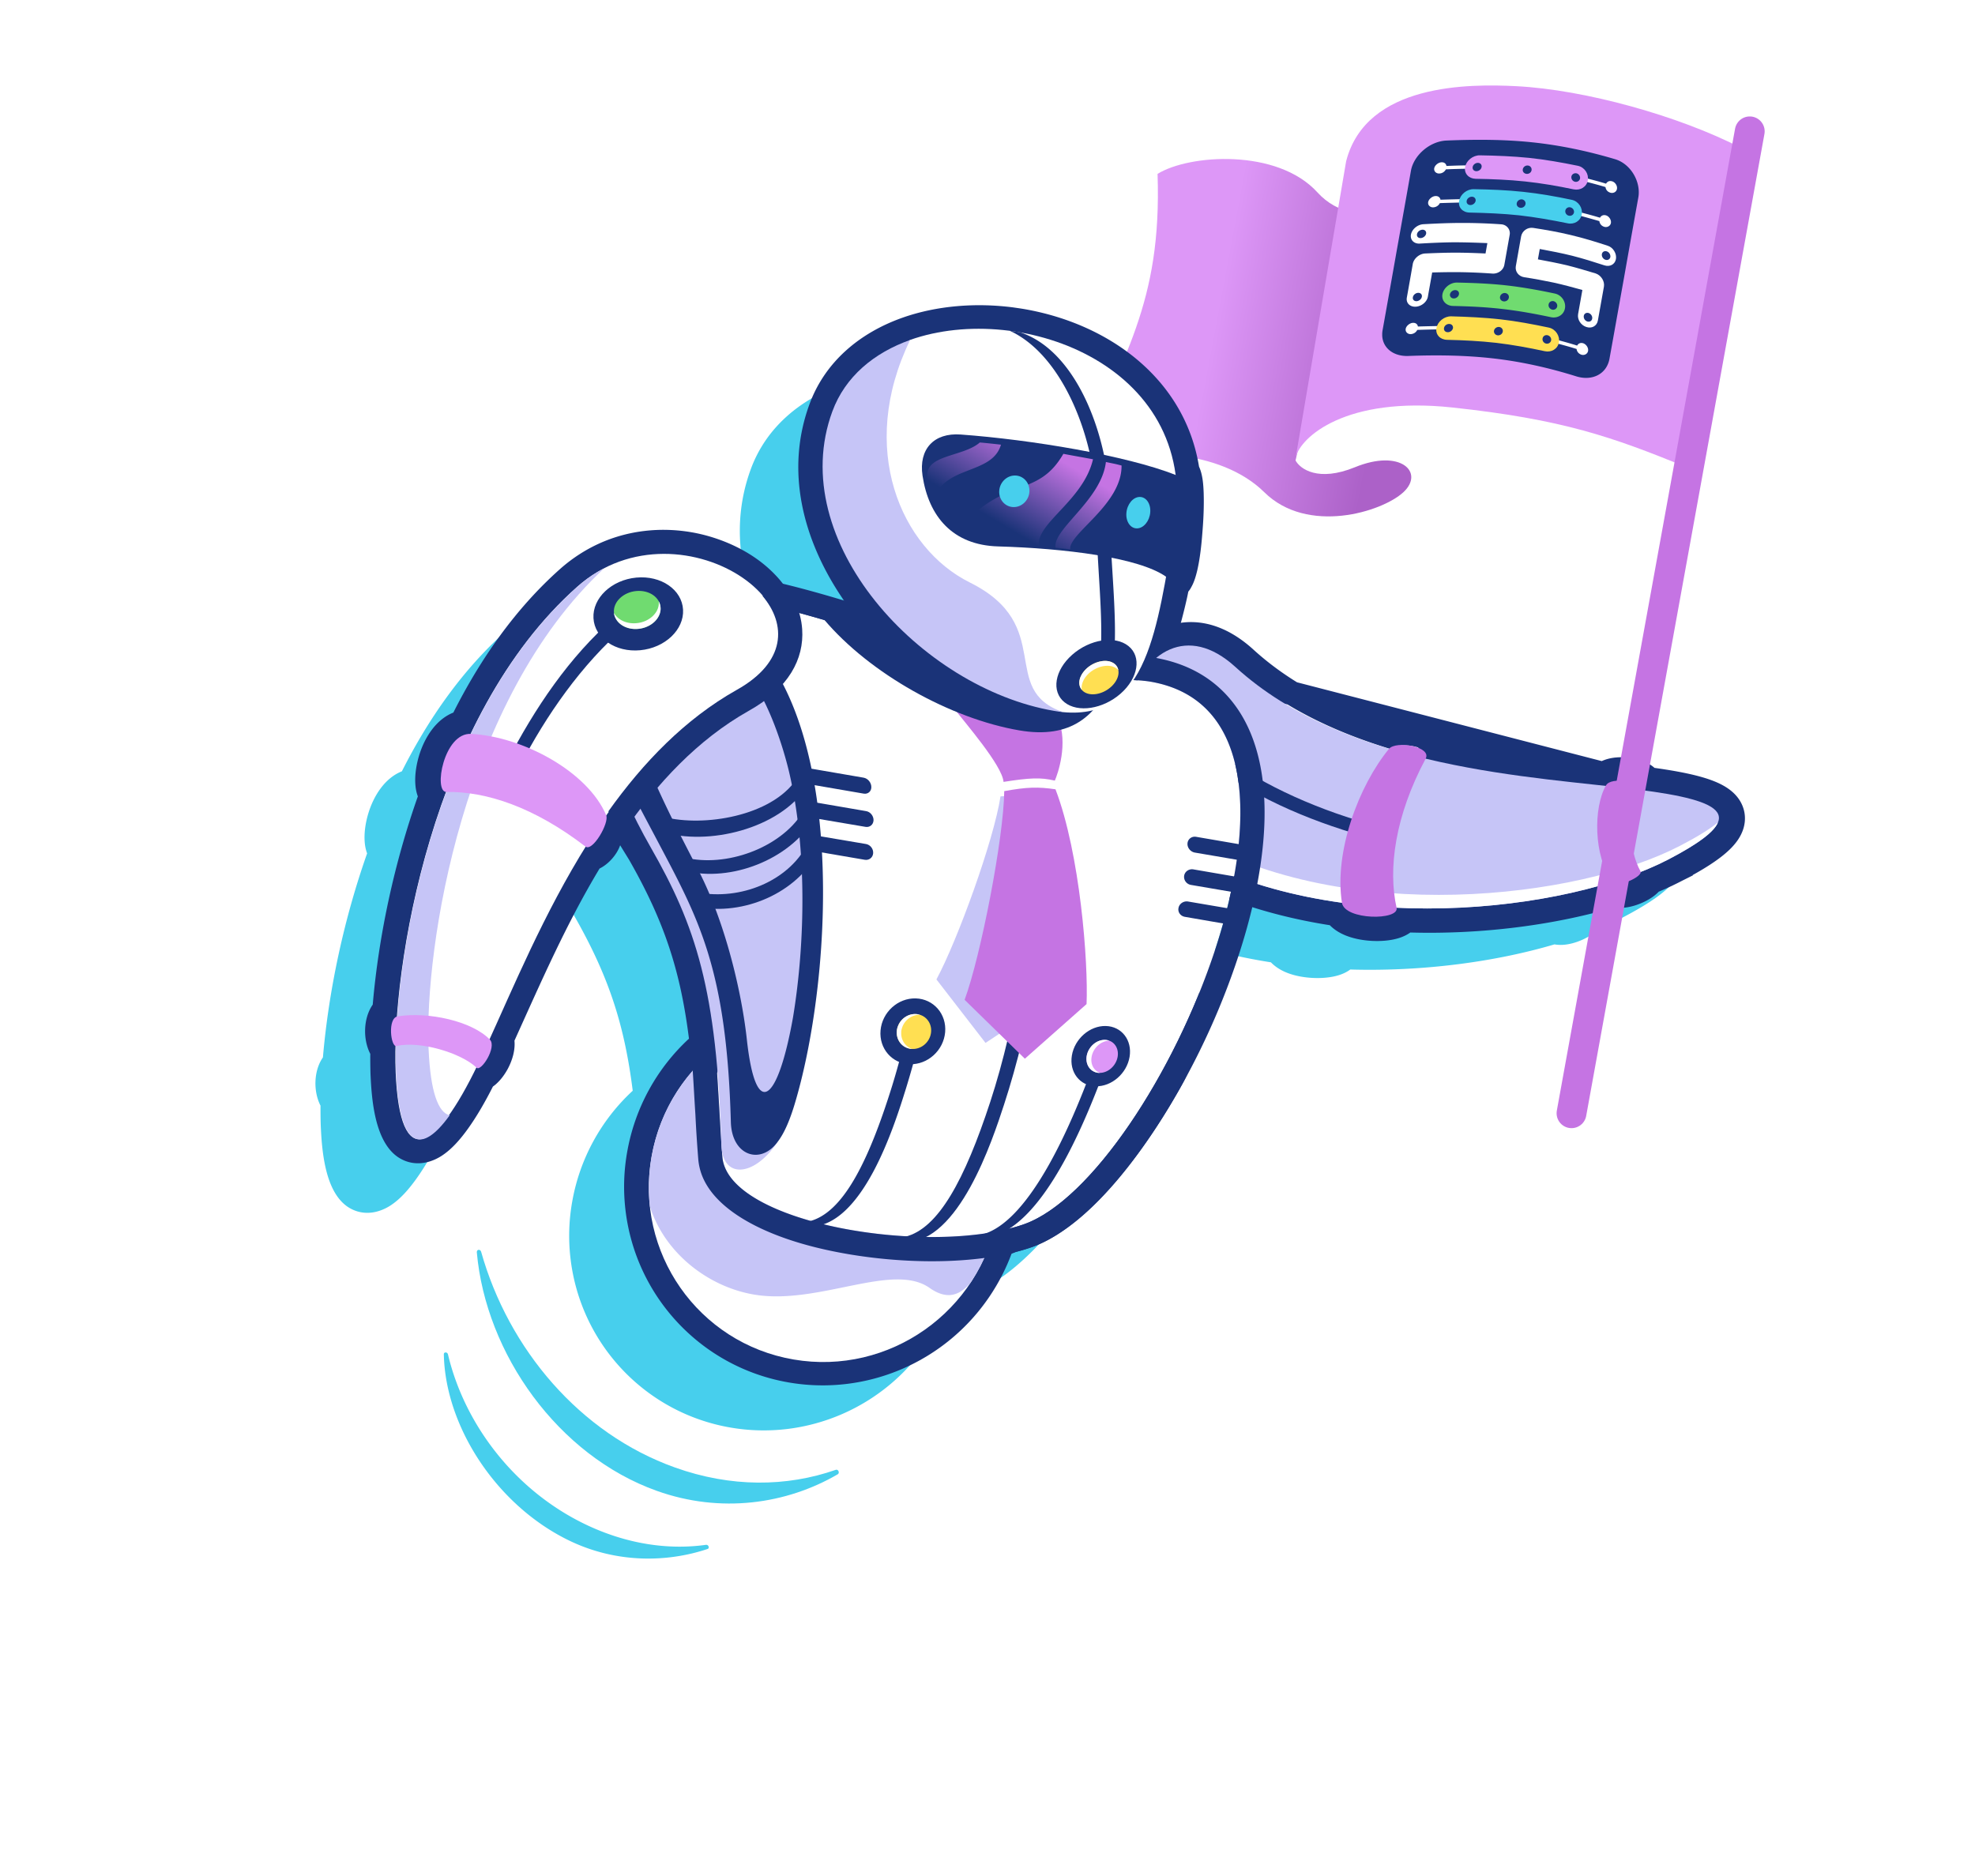 <svg width="662" height="629" fill="none" xmlns="http://www.w3.org/2000/svg"><path d="M454.16 156.63c-12.293 5.029-18.393.582-19.907-2.271l2.923-12.682 51.711-80.756c-9.404 7.587-33.852 18.372-47.298 3.574-13.446-14.8-43-12.773-53.588-6.202 1.497 44.039-11.842 60.51-26.517 98.337 19.391-7.434 47.798-5.938 62.292 8.381 14.494 14.319 39.464 6.636 46.624 0 7.159-6.635-.873-14.668-16.24-8.381Z" fill="url(#a)"/><g filter="url(#b)"><path fill-rule="evenodd" clip-rule="evenodd" d="M147.706 381.378c.453-.329.907-.659 1.314-1.072 1.426-1.325 2.594-2.973 3.524-4.656 1.531-2.859 2.532-6.193 2.235-9.34.927-2.047 1.85-4.093 2.771-6.136 7.737-17.16 15.389-34.132 25.177-50.391 2.951-1.445 5.691-4.553 6.763-7.653.16.297 2.109 3.446 2.731 4.45l.174.281c11.505 20.137 16.879 36.373 19.688 58.792a66.236 66.236 0 0 0-20.262 37.052 65.203 65.203 0 0 0-.647 18.699c3.161 28.926 25.051 52.258 53.744 57.17 25.62 4.401 51.484-6.779 65.996-28.446a66.672 66.672 0 0 0 7.088-13.818c.151-.066.305-.13.461-.196.348-.145.703-.294 1.048-.463a64.805 64.805 0 0 0 5.186-1.571c20.509-7.275 39.345-35.32 49.435-53.591 10.483-18.987 19.896-42.063 24.301-64.421 8.985 2.941 18.254 5.08 27.571 6.537 1.671 1.746 3.68 2.788 5.047 3.358 2.883 1.204 6.156 1.738 9.01 1.875 2.821.135 6.01-.081 8.737-.94 1.035-.327 2.454-.883 3.804-1.884 24.948.715 49.177-2.726 68.446-8.425 1.317.232 2.465.187 3.169.128 1.962-.163 3.848-.727 5.364-1.336 1.527-.613 3.145-1.46 4.519-2.501a12.664 12.664 0 0 0 1.629-1.462 102.328 102.328 0 0 0 7.626-3.55l.01-.005.294-.154c7.007-3.66 12.486-7.11 15.937-10.51 1.721-1.696 3.506-3.924 4.346-6.717.964-3.206.477-6.515-1.391-9.291-1.623-2.411-3.957-3.939-5.946-4.945-2.082-1.052-4.488-1.88-7.011-2.568-4.175-1.139-9.336-2.069-15.214-2.888a10.474 10.474 0 0 0-1.774-1.312c-1.942-1.151-4.196-1.718-5.985-1.987-1.882-.282-4.127-.364-6.305.026-.861.154-2.217.473-3.628 1.192l-.855-.092h-.007c-15.369-1.651-33.208-3.575-51.156-7.547a10.764 10.764 0 0 0-1.945-2.099c-2.201-1.824-4.929-2.71-6.957-3.154-2.191-.48-4.644-.676-6.944-.453-.974.094-2.069.278-3.18.626-17.093-5.459-33.042-13.308-45.789-24.935l-.005-.005c-6.512-5.93-13.577-9.155-20.79-9.106a23.434 23.434 0 0 0-3.659.312c.225-1.144.441-2.284.651-3.417a7.32 7.32 0 0 0 .969-1.458c.963-1.674 1.509-3.612 1.961-5.472.926-4.032 1.389-8.413 1.7-12.52.359-4.269.553-8.695.417-12.968-.105-2.841-.327-6.001-1.523-8.63-4.732-28.889-29.511-46.845-57.191-51.708a77.783 77.783 0 0 0-2.597-.406 171.43 171.43 0 0 1-1.198-.176c-12.081-1.559-24.93-.676-36.469 3.402-13.808 4.906-25.277 14.305-30.433 28.3-8.168 22.144-1.996 44.698 10.456 63.334 6.026 9.024 1.786 5.91-1.601 3.423-1.314-.965-2.5-1.836-2.907-1.866-.619-.182-1.245-.224-1.871-.265-.625-.042-1.251-.084-1.87-.266-.034-.063-.259-.138-.485-.213-.226-.076-.451-.151-.485-.214-1.042-2.216-5.674-2.988-8.443-3.45l-.629-.106c-1.047-1.589-2.186-2.991-3.873-4.696-6.591-6.74-15.861-11.172-24.982-13.142-11.764-2.497-24.158-1.125-34.929 4.531a51.717 51.717 0 0 0-10.288 7.115c-14.741 13.097-26.227 29.642-35.069 47.177-5.714 2.269-9.48 8.206-11.275 14.188-.912 3.04-1.447 6.476-1.183 9.613.103 1.311.366 2.562.798 3.721-7.653 21.727-12.834 45.496-14.812 68.393-3.1 4.425-3.273 11.382-.808 16.162-.012 2.166.009 4.342.072 6.495.366 8.468 1.359 22.527 9.302 27.6 4.441 2.8 9.538 2.235 13.904-.501 3.456-2.186 6.369-5.634 8.738-8.922 3.103-4.317 5.826-9.137 8.258-13.936Z" fill="#47CFED"/></g><path fill-rule="evenodd" clip-rule="evenodd" d="M165.223 364.244c.462-.336.925-.672 1.341-1.095 1.455-1.351 2.647-3.034 3.597-4.752 1.563-2.918 2.584-6.321 2.281-9.533 8.897-19.644 17.348-39.128 28.529-57.701 3.011-1.475 5.808-4.647 6.902-7.811.186.345 2.747 4.474 2.966 4.829 11.744 20.555 17.229 37.128 20.097 60.012a67.606 67.606 0 0 0-20.683 37.821 66.567 66.567 0 0 0-.661 19.087c3.227 29.526 25.572 53.342 54.86 58.356 26.152 4.492 52.552-6.92 67.365-29.036a68.012 68.012 0 0 0 7.235-14.105c.499-.216 1.032-.423 1.541-.673a66.12 66.12 0 0 0 5.293-1.603c20.936-7.426 40.162-36.053 50.462-54.703 12.678-22.962.024-53.471 2.951-79.99-32.411-5.777-14.939-13.03-9.321-57.587 3.359-6.239 7.456-22.71 8.329-27.428.393-.466.72-.951.99-1.489.982-1.708 1.54-3.686 2.001-5.584.945-4.116 1.419-8.589 1.735-12.78.367-4.359.565-8.876.426-13.238-.107-2.9-.333-6.125-1.555-8.808-4.83-29.489-30.123-47.818-58.377-52.782-1.27-.228-2.594-.4-3.874-.594-12.332-1.592-25.448-.69-37.226 3.473-14.095 5.007-25.802 14.602-31.065 28.887-8.337 22.604-2.037 45.625 10.673 64.649 8.539 12.786-3.115 1.698-4.602 1.588-1.263-.371-2.554-.17-3.818-.541-.069-.129-.921-.307-.99-.437-1.149-2.443-6.576-3.167-9.26-3.629-1.069-1.622-2.232-3.053-3.953-4.793-6.729-6.88-16.19-11.405-25.501-13.415-12.008-2.55-24.659-1.148-35.654 4.625a52.765 52.765 0 0 0-10.501 7.262c-15.047 13.369-26.772 30.257-35.797 48.157-5.833 2.316-9.677 8.376-11.509 14.482-.931 3.103-1.477 6.61-1.207 9.812.105 1.339.373 2.616.814 3.798-7.812 22.178-13.101 46.441-15.12 69.813-3.164 4.517-3.341 11.618-.824 16.497a192.51 192.51 0 0 0 .073 6.631c.374 8.643 1.388 22.993 9.495 28.172 4.534 2.858 9.736 2.281 14.193-.512 3.528-2.231 6.501-5.75 8.919-9.106 3.168-4.407 5.947-9.328 8.43-14.226Z" fill="#1A3378"/><path d="m549.576 263.799.373-2.958.189.024c.848.107 1.682.215 2.5.326m-3.062 2.608 10.288 24.501.285-.149c26.349-13.763 19.658-19.112-6.613-22.799a4.808 4.808 0 0 0-.43-3.433 5.162 5.162 0 0 0-.468-.728m-3.062 2.608c-1.002-1.917-9.024-3.024-10.539-.385a8.218 8.218 0 0 0-.106.186m10.645.199-70.738-10.371.682-2.844c.949.228 1.898.45 2.846.665m70.272 9.942c-.601-.785-1.33-1.293-1.851-1.601-1.399-.829-3.159-1.301-4.717-1.535-1.608-.242-3.455-.297-5.166.009-.938.168-2.274.526-3.471 1.351m15.205 1.776c6.331.852 11.75 1.806 16.003 2.966 2.401.654 4.559 1.409 6.351 2.314 1.742.881 3.474 2.072 4.618 3.773 1.276 1.895 1.607 4.113.943 6.323-.598 1.989-1.923 3.724-3.449 5.228-3.058 3.014-8.142 6.266-15.099 9.9m-24.572-32.28 13.229 33.042m-13.229-33.042-1.99-.214-.015-.001-.001-.001h-.004l-.427 3.977m2.437-3.761L383.545 219.62c4.108-4.221 9.396-7.032 15.508-7.074 6.096-.041 12.346 2.675 18.405 8.193l.002.002c13.529 12.34 30.416 20.483 48.243 26.05.175-.077.345-.145.508-.206.961-.355 1.973-.544 2.921-.635 1.893-.184 3.976-.024 5.855.388 1.792.392 3.891 1.12 5.469 2.428.686.57 1.435 1.384 1.91 2.483m55.067 8.166 1.93.209-.406 3.743.078.046-.078-.046-.026.233m-1.498-4.185a6.13 6.13 0 0 0-1.861 2l-.051.089-.085.152 3.495 1.944m23.074 28.095-1.855-3.542 1.851 3.544.004-.002Zm0 0-.292.152-.005.003a99.878 99.878 0 0 1-8.134 3.747m0 0 .002-.003c.435-.576 1.217-1.816 1.071-3.484l-3.985.347m2.912 3.14c-.476.195-.957.388-1.442.58l-1.47-3.72m2.912 3.14c-.498.659-1.099 1.185-1.623 1.583-1.069.81-2.396 1.514-3.707 2.041-1.305.524-2.839.97-4.348 1.096-.746.062-1.854.077-3.002-.256m9.768-7.604c.153 1.757-7.427 5.274-9.45 3.322m-.318 4.282c.507-.153 1.011-.308 1.511-.464l-1.193-3.818m-.318 4.282c-19.384 5.849-44.135 9.384-69.58 8.499m69.58-8.499a5.82 5.82 0 0 1-2.459-1.404l2.777-2.878m0 0-69.898 12.781m0 0a5.615 5.615 0 0 1-.172.173c-1.05 1.016-2.364 1.579-3.429 1.914-2.199.694-4.941.906-7.514.783-2.592-.125-5.434-.609-7.828-1.608-1.462-.611-3.324-1.665-4.559-3.39-18.955-2.83-37.641-8.495-54.05-17.961-13.81-7.966-20.045-21.506-21.033-34.666-.975-13.004 3.122-26.285 10.814-34.184l87.771 88.939Zm63.682-45.384.426-3.977c-15.772-1.694-34.371-3.696-53.056-7.95m52.63 11.927c-15.452-1.66-33.868-3.637-52.463-7.789a5.732 5.732 0 0 0-.167-4.138m52.63 11.927.005.001 3.93.423" fill="#1A3378" stroke="#1A3378" stroke-width="8"/><path fill-rule="evenodd" clip-rule="evenodd" d="M414.05 223.551c-32.154-29.281-56.934 39.418-19.003 61.309 52.492 30.283 130.147 20.934 164.103 3.294 27.951-14.533 19.328-19.739-10.227-23.465-34.759-4.395-96.997-6.588-134.873-41.138Z" fill="#C6C5F7"/><path fill-rule="evenodd" clip-rule="evenodd" d="M386.634 221.353c-14.275 13.133-17.023 48.836 8.412 63.508 52.491 30.284 130.147 20.934 164.103 3.295 10.105-5.268 15.41-9.296 16.699-12.467-2.769 2.274-7.01 4.904-12.8 7.895-33.956 17.639-111.626 27.036-164.134-3.278-22.892-13.205-22.938-43.474-12.28-58.953Z" fill="#fff"/><path d="M406.27 256.431c15.928 12.011 35.387 19.729 54.548 24.932l.812-4.407c-18.516-5.039-37.687-13.028-53.071-24.624l-2.289 4.099Z" fill="#1A3378"/><path fill-rule="evenodd" clip-rule="evenodd" d="M549.881 292.09c.926 1.704-7.74 5.806-9.548 3.357-6.159-8.408-6.314-24.718-2.011-32.178 1.73-3.012 11.941-1.143 10.503 1.241-3.794 6.282-2.891 20.618 1.056 27.58ZM468.116 304.302c.993 4.304-17.375 4.215-18.309-1.655-2.675-17.089 5.617-39.238 15.776-51.614 2.315-2.816 14.487-.777 12.275 3.321-10.301 19.256-12.631 36.986-9.742 49.948Z" fill="#C574E3"/><path d="M266.01 455.752c-32.012-5.479-53.321-35.953-47.594-68.066 5.726-32.113 36.318-53.704 68.33-48.225 32.012 5.479 53.32 35.953 47.594 68.066-5.726 32.113-36.319 53.704-68.33 48.225Z" fill="#fff"/><path fill-rule="evenodd" clip-rule="evenodd" d="M245.476 347.66c-13.754 8.588-23.982 22.787-27.047 39.998a58.596 58.596 0 0 0-.585 16.779c5.084 16.086 20.198 27.316 35.556 29.653 21.416 3.246 45.868-10.981 58.148-2.363 5.618 3.939 9.739 2.863 13.63-1.546a59.497 59.497 0 0 0 9.155-22.681c5.651-31.732-15.147-61.875-46.604-67.819-14.278-2.2-29.499.912-42.253 7.979Z" fill="#C6C5F7"/><path fill-rule="evenodd" clip-rule="evenodd" d="M208.444 203.632c23.709-16.808 95.694 15.388 116.689 18.837 40.059 6.584 52.737 4.72 60.443 6.042 69.911 11.983 2.423 166.03-42.307 181.886-31.128 11.034-99.387-.064-101.157-22.62-.614-7.84-.939-15.559-1.754-28.032 15.056-49.7 26.304-146.151-31.914-156.113Z" fill="#fff"/><path fill-rule="evenodd" clip-rule="evenodd" d="M208.459 203.633c23.708-16.807 95.689 15.387 116.717 18.846 40.023 6.574 52.7 4.71 60.406 6.032 69.907 11.982 2.423 166.02-42.304 181.875-31.126 11.033-99.382-.065-101.151-22.619-.615-7.84-.939-15.558-1.755-28.031 15.055-49.697 26.302-146.141-31.913-156.103Zm93.124 3.562c-31.737-10.201-77.116-24.847-97.789-10.196l-16.034 11.367 19.265 3.303c1.755.299 3.381.668 4.91 1.117 17.242 5.105 26.223 21.103 30.041 41.173 4.174 21.773 2.366 48.176-1.846 71.621-2.073 11.732-4.731 22.64-7.526 31.836l-.421 1.402.099 1.48c.193 2.852.487 8.384.808 13.342.244 4.972.496 9.076.949 14.799a19.825 19.825 0 0 0 1.036 4.987c3.886 11.161 18.332 19.437 36.355 24.226 16.418 4.355 36.287 6.13 53.116 4.652 7.945-.678 15.274-2.081 21.418-4.232 21.417-7.607 46.878-42.193 62.579-79.939 7.542-18.147 12.984-37.129 14.723-54.26 1.864-18.146-.418-34.534-8.496-46.31-6.069-8.827-15.134-14.903-27.754-17.088-2.726-.439-5.904-.574-10.346-.719-8.765-.325-23.082-.831-50.103-5.29-4.967-.806-14.105-3.746-24.984-7.271Z" fill="#1A3378"/><path fill-rule="evenodd" clip-rule="evenodd" d="M415.506 283.032a123.448 123.448 0 0 1-.594 5.238l-14.397-2.452c-1.481-.254-2.588-1.633-2.477-3.09.112-1.456 1.424-2.451 2.904-2.197l14.564 2.501Zm-1.474 10.828c-.325 1.684-.626 3.412-1.004 5.154l-13.844-2.363c-1.481-.254-2.478-1.637-2.267-3.064.211-1.427 1.623-2.393 3.103-2.139l14.012 2.412Zm-2.293 10.659a262.344 262.344 0 0 1-1.356 5.123l-13.216-2.286c-1.481-.254-2.455-1.594-2.134-3.025.278-1.408 1.723-2.364 3.204-2.11l13.502 2.298ZM337.557 412.354c-2.46 1.312-5.339 1.846-8.585 1.546 16.678-4.11 30.861-39.195 36.665-54.682l4.229.408c-5.337 14.17-17.011 43.669-32.309 52.728Z" fill="#1A3378"/><path d="M303.39 416.417c17.974.161 29.2-34.014 33.146-46.085 8.93-27.362 15.267-62.647 14.935-95.642-2.121-2.121-6.575 1.395-5.239.059.326 32.411-5.495 67.666-14.285 94.561-8.579 26.193-17.416 42.605-28.556 45.29-1.283.168-.073.85-.001 1.817Z" fill="#1A3378"/><path d="M313.882 328.339c7.006-12.986 19.233-46.59 21.478-61.367 7.326-.301 11.202-2.686 16.644-1.091 4.935 21.491 2.695 56.205.282 69.225l-21.952 14.513-16.452-21.28Z" fill="#C6C5F7"/><path d="M336.375 262.115c-.426-5.526-13.139-20.09-16.516-24.54-3.377-4.45 34.792 3.277 34.792 3.277 3.523 8.374-.132 18.687-1.084 20.836-4.79-1.124-8.353-.944-17.192.427ZM323.328 335.172c5.379-14.538 13.113-54.249 13.286-69.956 7.564-1.384 11.293-1.48 17.178-.615 8.267 21.644 11.015 58.099 10.413 72.002l-20.679 18.312-20.198-19.743Z" fill="#C574E3"/><path fill-rule="evenodd" clip-rule="evenodd" d="M276.177 207.631c17.136.808 39.881 10.143 48.832 11.618 28.165 4.632 40.466 7.709 47.983 7.822-5.22 12.832-13.92 20.767-31.341 17.776-22.989-3.941-50.039-18.922-65.474-37.216Z" fill="#1A3378"/><path fill-rule="evenodd" clip-rule="evenodd" d="M356.305 238.729c28.616 2.783 31.585-29.058 37.19-60.524 9.783-55.037-50.782-77.597-88.473-64.24-33.832 27.744-7.298 74.611 15.805 86.123 28.99 14.44 11.168 33.201 35.478 38.641Z" fill="#fff"/><path fill-rule="evenodd" clip-rule="evenodd" d="M341.94 111.397a103.646 103.646 0 0 0-3.501-.52c18.749 8.599 28.801 38.221 28.877 57.644.032 7.857.518 15.774.961 23.352.843 13.727 1.62 26.344-.551 35.152a2.281 2.281 0 0 0 1.708 2.754 2.304 2.304 0 0 0 2.754-1.697c2.329-9.451 1.552-22.432.676-36.531-.463-7.511-.935-15.352-.975-23.066-.086-19.389-9.717-50.413-29.949-57.088Z" fill="#1A3378"/><path fill-rule="evenodd" clip-rule="evenodd" d="M278.993 137.927c-16 43.442 29.701 92.748 74.302 100.376 1.061.203 2.075.32 3.056.427-21.91-7.53-2.313-29.073-31.313-43.48-23.102-11.511-37.673-44.949-19.97-81.282-12.07 4.294-21.76 12.23-26.075 23.959Z" fill="#C6C5F7"/><path d="M356.807 235.421c-4.479-3.6-3.311-10.738 2.609-15.944 5.919-5.205 14.349-6.507 18.827-2.907 4.479 3.6 3.311 10.738-2.609 15.944-5.919 5.205-14.349 6.507-18.827 2.907Z" fill="#1A3378"/><path fill-rule="evenodd" clip-rule="evenodd" d="M390.801 193.3c3.643 2.557 5.96-33.008 3.184-34.115-16.589-6.509-48.365-11.793-71.991-13.521-8.986-.649-14.089 4.918-12.773 13.787 2.05 13.652 10.073 23.296 25.341 23.726 22.035.644 46.982 3.631 56.239 10.123Z" fill="#1A3378"/><path fill-rule="evenodd" clip-rule="evenodd" d="M375.935 156.058c-2.987-.769-1.924-.457-5.25-1.18-1.49 12.801-18.021 22.594-16.864 28.738 1.652.159 3.293.351 4.902.534-.574-5.319 17.357-14.955 17.212-28.092Zm-9.569-2.088c-2.153-.415-7.715-1.397-9.935-1.832-8.807 15.256-19.783 7.132-35.505 25.797 6.154 5.4 21.043 4.336 27.26 5.185-.997-7.765 14.901-15.206 18.18-29.15Zm-30.852-4.899a323.62 323.62 0 0 0-7.081-.74c-5.77 5.014-18.9 3.947-17.531 12.039.427 2.556 1.112 4.97 2.011 7.156 3.686-11.684 19.651-8.259 22.601-18.455Z" fill="url(#c)"/><path d="M381.141 177.134c-2.209.058-3.815-2.254-3.588-5.164.227-2.91 2.201-5.317 4.409-5.375 2.209-.059 3.815 2.253 3.588 5.163-.226 2.911-2.201 5.317-4.409 5.376ZM339.723 169.991c-2.797-.042-4.943-2.446-4.795-5.368.148-2.923 2.536-5.259 5.332-5.216 2.797.042 4.943 2.445 4.795 5.368-.148 2.923-2.536 5.258-5.332 5.216Z" fill="#47CFED"/><path d="M363.111 231.765c-2.19-1.761-1.619-5.252 1.276-7.798 2.896-2.546 7.018-3.182 9.208-1.422 2.191 1.761 1.619 5.252-1.276 7.798-2.895 2.546-7.017 3.182-9.208 1.422Z" fill="#FFDF52"/><path fill-rule="evenodd" clip-rule="evenodd" d="M227.096 201.211c-37.856-6.479-34.171 38.821-8.967 82.89 14.99 26.207 22.241 47.667 23.66 99.677.28 11.381 10.749 11.008 18.685-.72.044-4.129 1.359-8.03 2.901-13.171 15.057-49.709 22.003-158.699-36.279-168.676Z" fill="#C6C5F7"/><path fill-rule="evenodd" clip-rule="evenodd" d="M221.784 204.666c-3.657-.603-6.939-.768-9.821-.453-2.347.218-4.465.758-6.366 1.544a16.697 16.697 0 0 1 2.958-2.255c4.439-2.728 10.581-3.647 18.538-2.289 58.275 9.975 54.255 119.455 39.189 169.194-2.146 7.034-4.333 11.187-6.819 13.798-5.697 5.955-14.208 2.581-14.488-8.073-1.417-52.006-10.982-68.405-25.06-95.105-14.099-26.633-27.5-50.881-19.782-65.505 4.198-7.958 3.261 16.289 8.51 26.915.771 1.535 1.528 2.992 2.253 4.441 1.801-11.315 12.95-22.169 33.426-32.607-6.153-4.715-13.586-8.063-22.538-9.605Zm28.562 143.908c3.014 27.37 10.389 20.892 15.45-7.447 4.23-25.568 4.631-57.202-1.334-82.461-1.744-7.343-7.026-25.463-15.921-35.162-6.339 2.423-39.396 8.69-33.83 26.348 4.407 13.793 16.277 35.666 19.921 42.95 8.632 17.215 13.994 39.899 15.714 55.772Z" fill="#1A3378"/><path fill-rule="evenodd" clip-rule="evenodd" d="M247.156 231.334c40.919-22.966-18.383-65.955-53.695-34.616-48.855 43.384-62.324 128.176-60.836 162.85 1.43 33.784 13.61 26.281 27.491-2.601 16.339-33.938 38.793-98.534 87.04-125.633Z" fill="#fff"/><path fill-rule="evenodd" clip-rule="evenodd" d="M250.892 238.343c13.539-7.575 18.648-17.483 17.993-27.378-.217-3.261-1.08-6.422-2.5-9.42l-10.857-1.848c8.137 9.588 8.071 22.251-8.563 31.568-17.39 9.786-31.414 24.413-43.045 40.725l4.983 7.061c11.308-16.443 25.032-31.158 41.989-40.708Z" fill="#1A3378"/><path d="M205.986 207.007c-15.163 13.095-26.817 30.566-35.957 48.231l4.166 1.697c8.816-17.069 20.724-34.175 35.359-46.843l-3.568-3.085Z" fill="#1A3378"/><path fill-rule="evenodd" clip-rule="evenodd" d="M202.477 190.552c-3.086 1.565-6.059 3.599-8.884 6.113-48.949 43.376-62.368 128.238-60.839 162.949 1.109 25.675 8.439 27.543 17.975 14.276-3.835-.911-6.454-7.829-7.073-22.268-1.459-34.217 11.533-117.168 58.821-161.07Z" fill="#C6C5F7"/><path d="M198.925 207.211c.358 6.726 7.369 11.548 15.662 10.772 8.292-.777 14.724-6.859 14.367-13.584-.357-6.725-7.369-11.548-15.661-10.771-8.293.776-14.725 6.858-14.368 13.583Z" fill="#1A3378"/><path fill-rule="evenodd" clip-rule="evenodd" d="M132.895 350.655c-1.94.443-3.053-9.341.375-9.927 10.255-1.658 25.001 1.592 30.946 7.797 2.39 2.515-2.959 10.833-4.45 9.416-5.285-5.032-19.067-9.086-26.871-7.286Z" fill="#DD97F7"/><path d="M271.278 411.218c17.91.18 28.583-34.092 32.361-46.215 1.416-4.6 2.781-9.398 4.03-14.411l-4.696-.8a268.151 268.151 0 0 1-3.926 14.187c-8.169 26.283-16.765 42.733-27.812 45.445-1.284.167-.064.817.043 1.794Z" fill="#1A3378"/><path d="M305 356.763c-5.979-.17-10.39-5.247-9.851-11.34.538-6.092 5.822-10.894 11.802-10.724 5.979.17 10.39 5.247 9.851 11.34-.539 6.092-5.823 10.894-11.802 10.724ZM367.283 364.16c-5.343-.123-8.925-4.746-8.001-10.327.923-5.58 6.003-10.004 11.346-9.882 5.343.123 8.925 4.747 8.001 10.327-.923 5.581-6.003 10.005-11.346 9.882Z" fill="#1A3378"/><path d="M368.522 359.67c-2.865-.058-4.778-2.58-4.271-5.635.506-3.054 3.24-5.484 6.105-5.427 2.866.057 4.778 2.579 4.272 5.634-.507 3.055-3.24 5.485-6.106 5.428Z" fill="#DD97F7"/><path d="M305.833 351.651c-3.173-.091-5.514-2.785-5.228-6.019.286-3.233 3.09-5.781 6.263-5.691 3.174.09 5.514 2.784 5.229 6.018-.286 3.234-3.091 5.782-6.264 5.692Z" fill="#FFDF52"/><path d="M205.773 205.208c.186 3.504 3.84 6.017 8.16 5.612 4.32-.405 7.672-3.573 7.486-7.077-.186-3.504-3.84-6.017-8.16-5.612-4.32.404-7.672 3.573-7.486 7.077Z" fill="#70DB70"/><path d="M289.516 266.054c1.413.234 2.581-.766 2.549-2.227-.021-1.495-1.16-2.882-2.607-3.126l-18.78-3.234c-1.446-.243-2.581.766-2.592 2.251.031 1.462 1.204 2.859 2.617 3.093l18.813 3.243Zm.601 11.139c1.413.234 2.604-.722 2.682-2.188.045-1.475-1.061-2.853-2.474-3.087-5.884-1.003-11.726-2.031-17.577-3.025-1.413-.233-2.614.757-2.692 2.222-.035 1.442 1.071 2.82 2.507 3.097l17.554 2.981Zm-.237 11.039c1.413.234 2.681-.737 2.792-2.192.111-1.456-.928-2.814-2.364-3.091l-16.317-2.764c-1.403-.267-2.671.703-2.782 2.159-.111 1.456.918 2.847 2.364 3.091l16.307 2.797Z" fill="#1A3378"/><path fill-rule="evenodd" clip-rule="evenodd" d="M213.354 208.901c2.3-.194 4.303-1.203 5.657-2.583.586-.626 1.072-1.281 1.368-2.029.34-.771.481-1.601.445-2.446-.013-.076-.017-.186-.03-.263.382.657.591 1.408.613 2.177.04.229.013.439.009.692a5.87 5.87 0 0 1-.87 2.538c-1.225 2.035-3.707 3.556-6.609 3.828-1.676.16-3.221-.113-4.524-.713-1.336-.611-2.385-1.572-3.012-2.737-.336-.57-.518-1.168-.604-1.846l.01-.034s-.01.034.024.044c1.241 2.251 4.172 3.694 7.523 3.372ZM302.413 344.405a5.33 5.33 0 0 0-.331 1.465c.013.076-.007.143.017.186-.101 1.424.333 2.751 1.088 3.736.642.879 1.574 1.516 2.629 1.862-1.179-.055-2.257-.445-3.112-1.096-1.441-1.114-2.275-2.922-2.103-4.942.03-.1.037-.244.034-.354.083-.52.233-1.021.44-1.469.944-2.302 3.239-3.916 5.793-3.856.539.013 1.058.093 1.514.264l-.033-.01c-2.663-.056-5.085 1.739-5.936 4.214ZM371.871 348.888c-2.827.005-5.473 2.425-5.978 5.438-.375 2.215.552 4.196 2.24 5.091.156.083.346.175.536.267-.033-.01-.1-.029-.143-.006a3.986 3.986 0 0 1-1.762-.409c-1.85-.834-2.901-2.888-2.519-5.246.515-3.047 3.237-5.48 6.121-5.432a4.64 4.64 0 0 1 1.505.297ZM373.016 223.471c-1.353-.434-3.01-.34-4.63.237a10.164 10.164 0 0 0-3.241 1.879c-.439.379-.822.811-1.162 1.22-.063.09-.116.147-.18.237-1.002 1.412-1.419 2.923-1.194 4.224-.957-1.153-1.092-2.754-.435-4.34.02-.066.073-.123.093-.19.433-.962 1.153-1.912 2.095-2.761 1.275-1.114 2.802-1.863 4.276-2.192 1.679-.414 3.332-.255 4.519.493.156.082.312.165.425.27a3.591 3.591 0 0 1 1.282 2.12 5.06 5.06 0 0 0-.509-.476c-.372-.328-.85-.541-1.339-.721Z" fill="#fff"/><path d="M274.892 284.327c.487-1.019.009-2.321-1.031-2.954-1.04-.632-2.294-.311-2.737.684-5.968 12.658-21.501 19.455-35.921 17.358-1.137-.189-2.269 1.293-2.257 2.459-.021 1.155.913 2.264 2.06 2.42 16.042 2.356 33.278-5.9 39.886-19.967Z" fill="#1A3378"/><path d="M274.004 272.308c.443-.995-.001-2.288-1.008-2.91-1.017-.59-2.218-.326-2.694.66-6.058 12.595-23.875 20.135-38.154 17.934-1.137-.189-1.454.626-1.465 1.748-.021 1.155.769 2.622 1.872 2.801 15.912 2.427 34.728-6.273 41.449-20.233Z" fill="#1A3378"/><path d="M271.871 261.193c.476-.985.075-2.3-.921-2.956-.974-.613-2.174-.349-2.651.636-6.525 13.434-28.75 18.078-43.08 15.572-1.103-.18-2.239 1.555-2.303 2.734-.054 1.145.812 2.235 1.873 2.438 16.512 3.547 39.83-3.534 47.082-18.424Z" fill="#1A3378"/><path fill-rule="evenodd" clip-rule="evenodd" d="M149.625 265.491c-4.422.041-.886-19.944 8.259-19.465 17.268.873 39.093 12.583 45.312 27.279 1.074 2.564-4.564 12.324-6.944 10.5-17.24-13.261-33.299-18.527-46.627-18.314Z" fill="#DD97F7"/><path fill-rule="evenodd" clip-rule="evenodd" d="M531.244 339.88c-.1-.03-.2-.059-.29-.122-.598-.176-1.097-.322-1.659-.016-.14.105-.409.279-.536.46.02.296.252.728.368.943.15.226.425.634.671.779.186-.018.489-.183.662-.278.539-.35.646-.827.727-1.456-.003-.11.027-.21.057-.31Z" fill="#1A3378"/><path fill-rule="evenodd" clip-rule="evenodd" d="M148.769 454.027c.493 24.071 17.507 50.56 42.054 62.441 15.729 7.593 32.623 7.384 46.328 2.81.354-.096.484-.447.363-.829a.83.83 0 0 0-.859-.572c-12.816 1.801-26.859-.314-40.559-6.921-23.612-11.405-40.36-33.396-45.943-56.931-.091-.382-.443-.668-.807-.636-.369 0-.601.288-.577.638Z" fill="#47CFED"/><path fill-rule="evenodd" clip-rule="evenodd" d="M159.824 419.821c3.028 34.097 27.248 68.15 60.32 79.96 21.439 7.672 43.491 4.461 60.672-5.559.326-.199.426-.651.254-1.011-.159-.407-.57-.61-.927-.477-16.476 5.765-35.2 5.927-53.947-.797-31.814-11.374-55.747-39.654-64.935-72.332-.13-.421-.5-.684-.888-.616-.359.054-.579.403-.549.832Z" fill="#47CFED"/><path d="M508.264 28.892c23.185 1.186 54.565 10.031 75.184 20.617l-18.654 106.906c-24.18-9.832-40.842-15.835-78.021-19.813-35.754-3.826-50.824 9.929-52.459 16.694l-.132.775c.023-.246.067-.505.132-.775l16.898-99.238c6.734-26.209 41.389-25.968 57.052-25.166Z" fill="#DD97F7"/><path d="m526.755 373.196 59.742-329.162" stroke="#C574E3" stroke-width="10" stroke-linecap="round"/><g clip-path="url(#d)" fill-rule="evenodd" clip-rule="evenodd"><path d="M484.835 47.117c9.656-.4 19.25-.4 28.687.584 9.438.985 18.719 2.953 27.813 5.66 5.312 1.568 8.75 7.627 7.812 12.855a8212.508 8212.508 0 0 0-4.812 27.004c-1.625 9.011-3.219 18.023-4.844 27.004-.937 5.228-5.844 7.596-11.156 5.935-9.063-2.829-18.313-4.92-27.719-5.997-9.406-1.076-19-1.199-28.625-.83-5.625.184-9.469-3.506-8.562-8.643 1.593-8.919 3.187-17.807 4.75-26.726a8292.776 8292.776 0 0 0 4.75-26.697c.906-5.166 6.281-9.903 11.906-10.149Z" fill="#1A3378"/><path d="M530.991 59.573c2.469.615 4.906 1.261 7.344 2 .406-.708 1.125-1.077 2.094-.77.968.308 1.75 1.477 1.562 2.522-.187 1.077-1.281 1.569-2.25 1.261-.969-.307-1.5-1.045-1.594-1.876-2.437-.738-4.906-1.384-7.343-1.999.062-.369.125-.769.187-1.138Zm-9.906 54.13c2.531.677 5.062 1.354 7.562 2.153.375-.707 1.125-1.076 2.063-.769.969.339 1.781 1.507 1.594 2.553-.188 1.077-1.313 1.569-2.25 1.261-.969-.338-1.5-1.076-1.594-1.907-2.531-.799-5.063-1.476-7.594-2.153.094-.4.156-.769.219-1.138Zm7.875-42.72c2.437.616 4.906 1.261 7.344 2 .375-.677 1.125-1.077 2.062-.77.969.308 1.781 1.508 1.594 2.553-.188 1.046-1.313 1.569-2.25 1.261-.969-.307-1.5-1.045-1.625-1.906a324.012 324.012 0 0 0-7.313-2.03l.188-1.107ZM482.929 109.275c-2.563.061-5.094.092-7.657.184-.125-.738-.687-1.292-1.718-1.23-1 .061-2.188.984-2.375 1.999-.188 1.046.687 1.815 1.687 1.784 1.031-.062 1.813-.646 2.188-1.415 2.562-.092 5.125-.154 7.656-.185.094-.369.156-.738.219-1.137Zm9.718-53.854c-2.593.03-5.187.092-7.812.215-.125-.738-.688-1.291-1.719-1.23-1 .062-2.187.984-2.375 2-.187 1.045.688 1.814 1.719 1.752 1-.03 1.781-.615 2.187-1.384 2.594-.123 5.188-.184 7.782-.215.062-.4.156-.769.218-1.138Zm-2.031 11.318c-2.594.062-5.187.123-7.781.215-.125-.738-.719-1.291-1.719-1.23-1.031.062-2.219.984-2.406 2.03-.188 1.046.719 1.815 1.719 1.753 1.031-.061 1.812-.646 2.187-1.415 2.625-.092 5.219-.153 7.813-.215.062-.369.125-.738.187-1.138ZM480.054 91.344c-.469 2.676-.969 5.382-1.438 8.089-.312 1.783-2.156 3.291-4.094 3.383-1.968.092-3.281-1.261-2.968-3.045.687-3.783 1.343-7.535 2-11.318.343-1.784 2.187-3.383 4.125-3.476 3.406-.153 6.781-.276 10.156-.276 3.375 0 6.75.123 10.094.276.218-1.168.406-2.306.625-3.475-3.75-.154-7.5-.277-11.282-.277-3.75.03-7.562.216-11.375.43-1.937.124-3.281-1.23-2.968-3.013.343-1.784 2.187-3.353 4.125-3.476 4.406-.246 8.781-.43 13.125-.43 4.343 0 8.687.153 13 .461 1.906.123 3.187 1.784 2.843 3.568-.593 3.321-1.187 6.674-1.781 9.995-.312 1.815-2.125 3.076-4 2.953-3.344-.246-6.719-.4-10.062-.461-3.344-.062-6.75 0-10.125.092Zm-3.313-14.332c-.844.061-1.656.707-1.781 1.507-.125.769.437 1.353 1.281 1.291.844-.061 1.625-.707 1.781-1.476.125-.8-.437-1.384-1.281-1.322Zm-1.406 21.16c-.844.03-1.625.707-1.75 1.476-.156.769.406 1.353 1.25 1.322.844-.061 1.625-.707 1.75-1.476.156-.769-.406-1.353-1.25-1.322Z" fill="#fff"/><path d="M488.429 94.727c5.531.123 11.093.338 16.562.953 5.438.615 10.875 1.6 16.219 2.738 2.25.492 3.75 2.798 3.344 4.951-.375 2.184-2.5 3.445-4.75 2.953-5.375-1.138-10.782-2.122-16.219-2.737-5.469-.646-11-.892-16.563-1.015-2.312-.062-3.906-1.784-3.531-3.937.406-2.153 2.625-3.968 4.938-3.906Zm32.343 6.243c.782.216 1.313.985 1.188 1.753a1.386 1.386 0 0 1-1.688 1.077c-.812-.185-1.343-.984-1.187-1.753.125-.769.875-1.261 1.687-1.077Zm-33-3.721c.844 0 1.407.646 1.25 1.415-.125.769-.906 1.384-1.718 1.384-.844 0-1.407-.646-1.282-1.415.157-.769.938-1.384 1.75-1.384Zm16.75.984c.813.092 1.375.8 1.219 1.569-.125.799-.906 1.322-1.719 1.23-.812-.092-1.375-.769-1.218-1.538.125-.769.906-1.353 1.718-1.26Z" fill="#70DB70"/><path d="M493.991 63.418c5.563.092 11.094.307 16.563.892 5.468.584 10.906 1.537 16.281 2.675 2.25.462 3.75 2.738 3.344 4.89-.375 2.184-2.5 3.476-4.75 2.984-5.375-1.107-10.813-2.06-16.25-2.676-5.469-.584-11.032-.8-16.594-.923-2.313-.03-3.906-1.753-3.5-3.906.375-2.183 2.594-3.998 4.906-3.936Zm32.375 6.09c.813.184 1.344.953 1.219 1.722-.156.769-.906 1.26-1.719 1.076-.781-.154-1.312-.923-1.187-1.691.125-.77.906-1.292 1.687-1.108Zm-33-3.568c.813 0 1.375.645 1.25 1.414-.156.77-.937 1.384-1.75 1.384-.844 0-1.406-.645-1.25-1.414.125-.77.906-1.384 1.75-1.384Zm16.75.892c.813.092 1.375.83 1.219 1.599-.125.769-.906 1.322-1.719 1.23-.812-.092-1.375-.769-1.219-1.538.125-.769.907-1.353 1.719-1.291Z" fill="#47CFED"/><path d="M496.022 52.069c5.563.092 11.094.307 16.563.86 5.469.585 10.906 1.539 16.281 2.646 2.25.461 3.75 2.706 3.344 4.89-.375 2.184-2.5 3.475-4.75 3.014-5.375-1.138-10.813-2.06-16.25-2.645-5.5-.584-11.031-.8-16.594-.892-2.312-.061-3.906-1.784-3.531-3.937.375-2.152 2.625-3.967 4.937-3.936Zm32.407 6.028c.781.184 1.312.984 1.187 1.753-.156.769-.906 1.261-1.719 1.076-.781-.184-1.312-.953-1.187-1.722s.906-1.26 1.719-1.107Zm-33.063-3.506c.844 0 1.406.646 1.25 1.414-.125.77-.906 1.384-1.75 1.384-.812 0-1.375-.615-1.25-1.384.125-.8.938-1.414 1.75-1.414Zm16.781.892c.813.092 1.344.8 1.219 1.568-.125.8-.906 1.323-1.719 1.23-.812-.092-1.375-.768-1.218-1.537.125-.77.906-1.354 1.718-1.261Z" fill="#DD97F7"/><path d="M486.397 106.045c5.563.154 11.094.4 16.563 1.015 5.437.615 10.844 1.63 16.219 2.768 2.25.492 3.75 2.799 3.343 4.952-.375 2.184-2.5 3.444-4.75 2.952-5.375-1.168-10.781-2.153-16.218-2.798-5.469-.615-11-.892-16.532-1.015-2.343-.062-3.937-1.784-3.531-3.937.375-2.184 2.594-3.968 4.906-3.937Zm32.344 6.336c.781.184 1.313.953 1.188 1.722-.157.769-.907 1.261-1.719 1.077-.781-.185-1.313-.954-1.156-1.723.125-.769.875-1.261 1.687-1.076Zm-32.969-3.783c.813 0 1.375.646 1.25 1.415-.156.769-.937 1.384-1.75 1.353-.843 0-1.406-.646-1.25-1.415.125-.769.907-1.384 1.75-1.353Zm16.75 1.015c.782.092 1.344.8 1.188 1.568-.125.769-.906 1.323-1.719 1.231-.812-.093-1.344-.8-1.219-1.569.157-.769.938-1.322 1.75-1.23Z" fill="#FFDF52"/><path d="M513.897 76.397c4.219.645 8.438 1.383 12.625 2.398 4.157.985 8.282 2.246 12.407 3.599 1.812.584 3.031 2.645 2.718 4.46-.343 1.814-2.062 2.706-3.906 2.09-3.562-1.168-7.125-2.275-10.719-3.198-3.593-.892-7.25-1.599-10.906-2.276-.219 1.17-.406 2.338-.625 3.476 3.281.615 6.531 1.23 9.781 1.999 3.219.8 6.438 1.784 9.625 2.737 1.813.646 3.032 2.614 2.719 4.429-.687 3.783-1.375 7.597-2.031 11.38-.344 1.814-2.063 2.737-3.875 2.122-1.813-.585-3.063-2.491-2.75-4.306.5-2.676.969-5.382 1.437-8.089-3.187-.892-6.437-1.784-9.687-2.491-3.219-.677-6.5-1.292-9.781-1.784-1.875-.277-3.157-1.907-2.844-3.69.594-3.353 1.187-6.675 1.781-10.027.344-1.814 2.125-3.106 4.031-2.83Zm18.625 28.541c.782.277 1.313 1.107 1.157 1.907-.125.769-.875 1.168-1.657.922-.781-.276-1.281-1.076-1.156-1.876.125-.769.875-1.199 1.656-.953Zm6.063-20.668c.781.246 1.312 1.107 1.187 1.907-.156.769-.906 1.169-1.687.892s-1.281-1.107-1.156-1.876c.125-.77.875-1.2 1.656-.923Z" fill="#fff"/></g><defs><linearGradient id="a" x1="408.117" y1="103.302" x2="465.824" y2="114.093" gradientUnits="userSpaceOnUse"><stop stop-color="#DD97F7"/><stop offset="1" stop-color="#AC61C8"/></linearGradient><linearGradient id="c" x1="332.797" y1="181.751" x2="350.86" y2="151.493" gradientUnits="userSpaceOnUse"><stop stop-color="#1A3378"/><stop offset=".188" stop-color="#1A3378"/><stop offset="1" stop-color="#C574E3"/></linearGradient><clipPath id="d"><path fill="#fff" transform="translate(463.304 46.777)" d="M0 0h86v80H0z"/></clipPath><filter id="b" x="55.733" y="74.777" width="558.692" height="454.744" filterUnits="userSpaceOnUse" color-interpolation-filters="sRGB"><feFlood flood-opacity="0" result="BackgroundImageFix"/><feBlend in="SourceGraphic" in2="BackgroundImageFix" result="shape"/><feGaussianBlur stdDeviation="25" result="effect1_foregroundBlur_2406_529"/></filter></defs></svg>